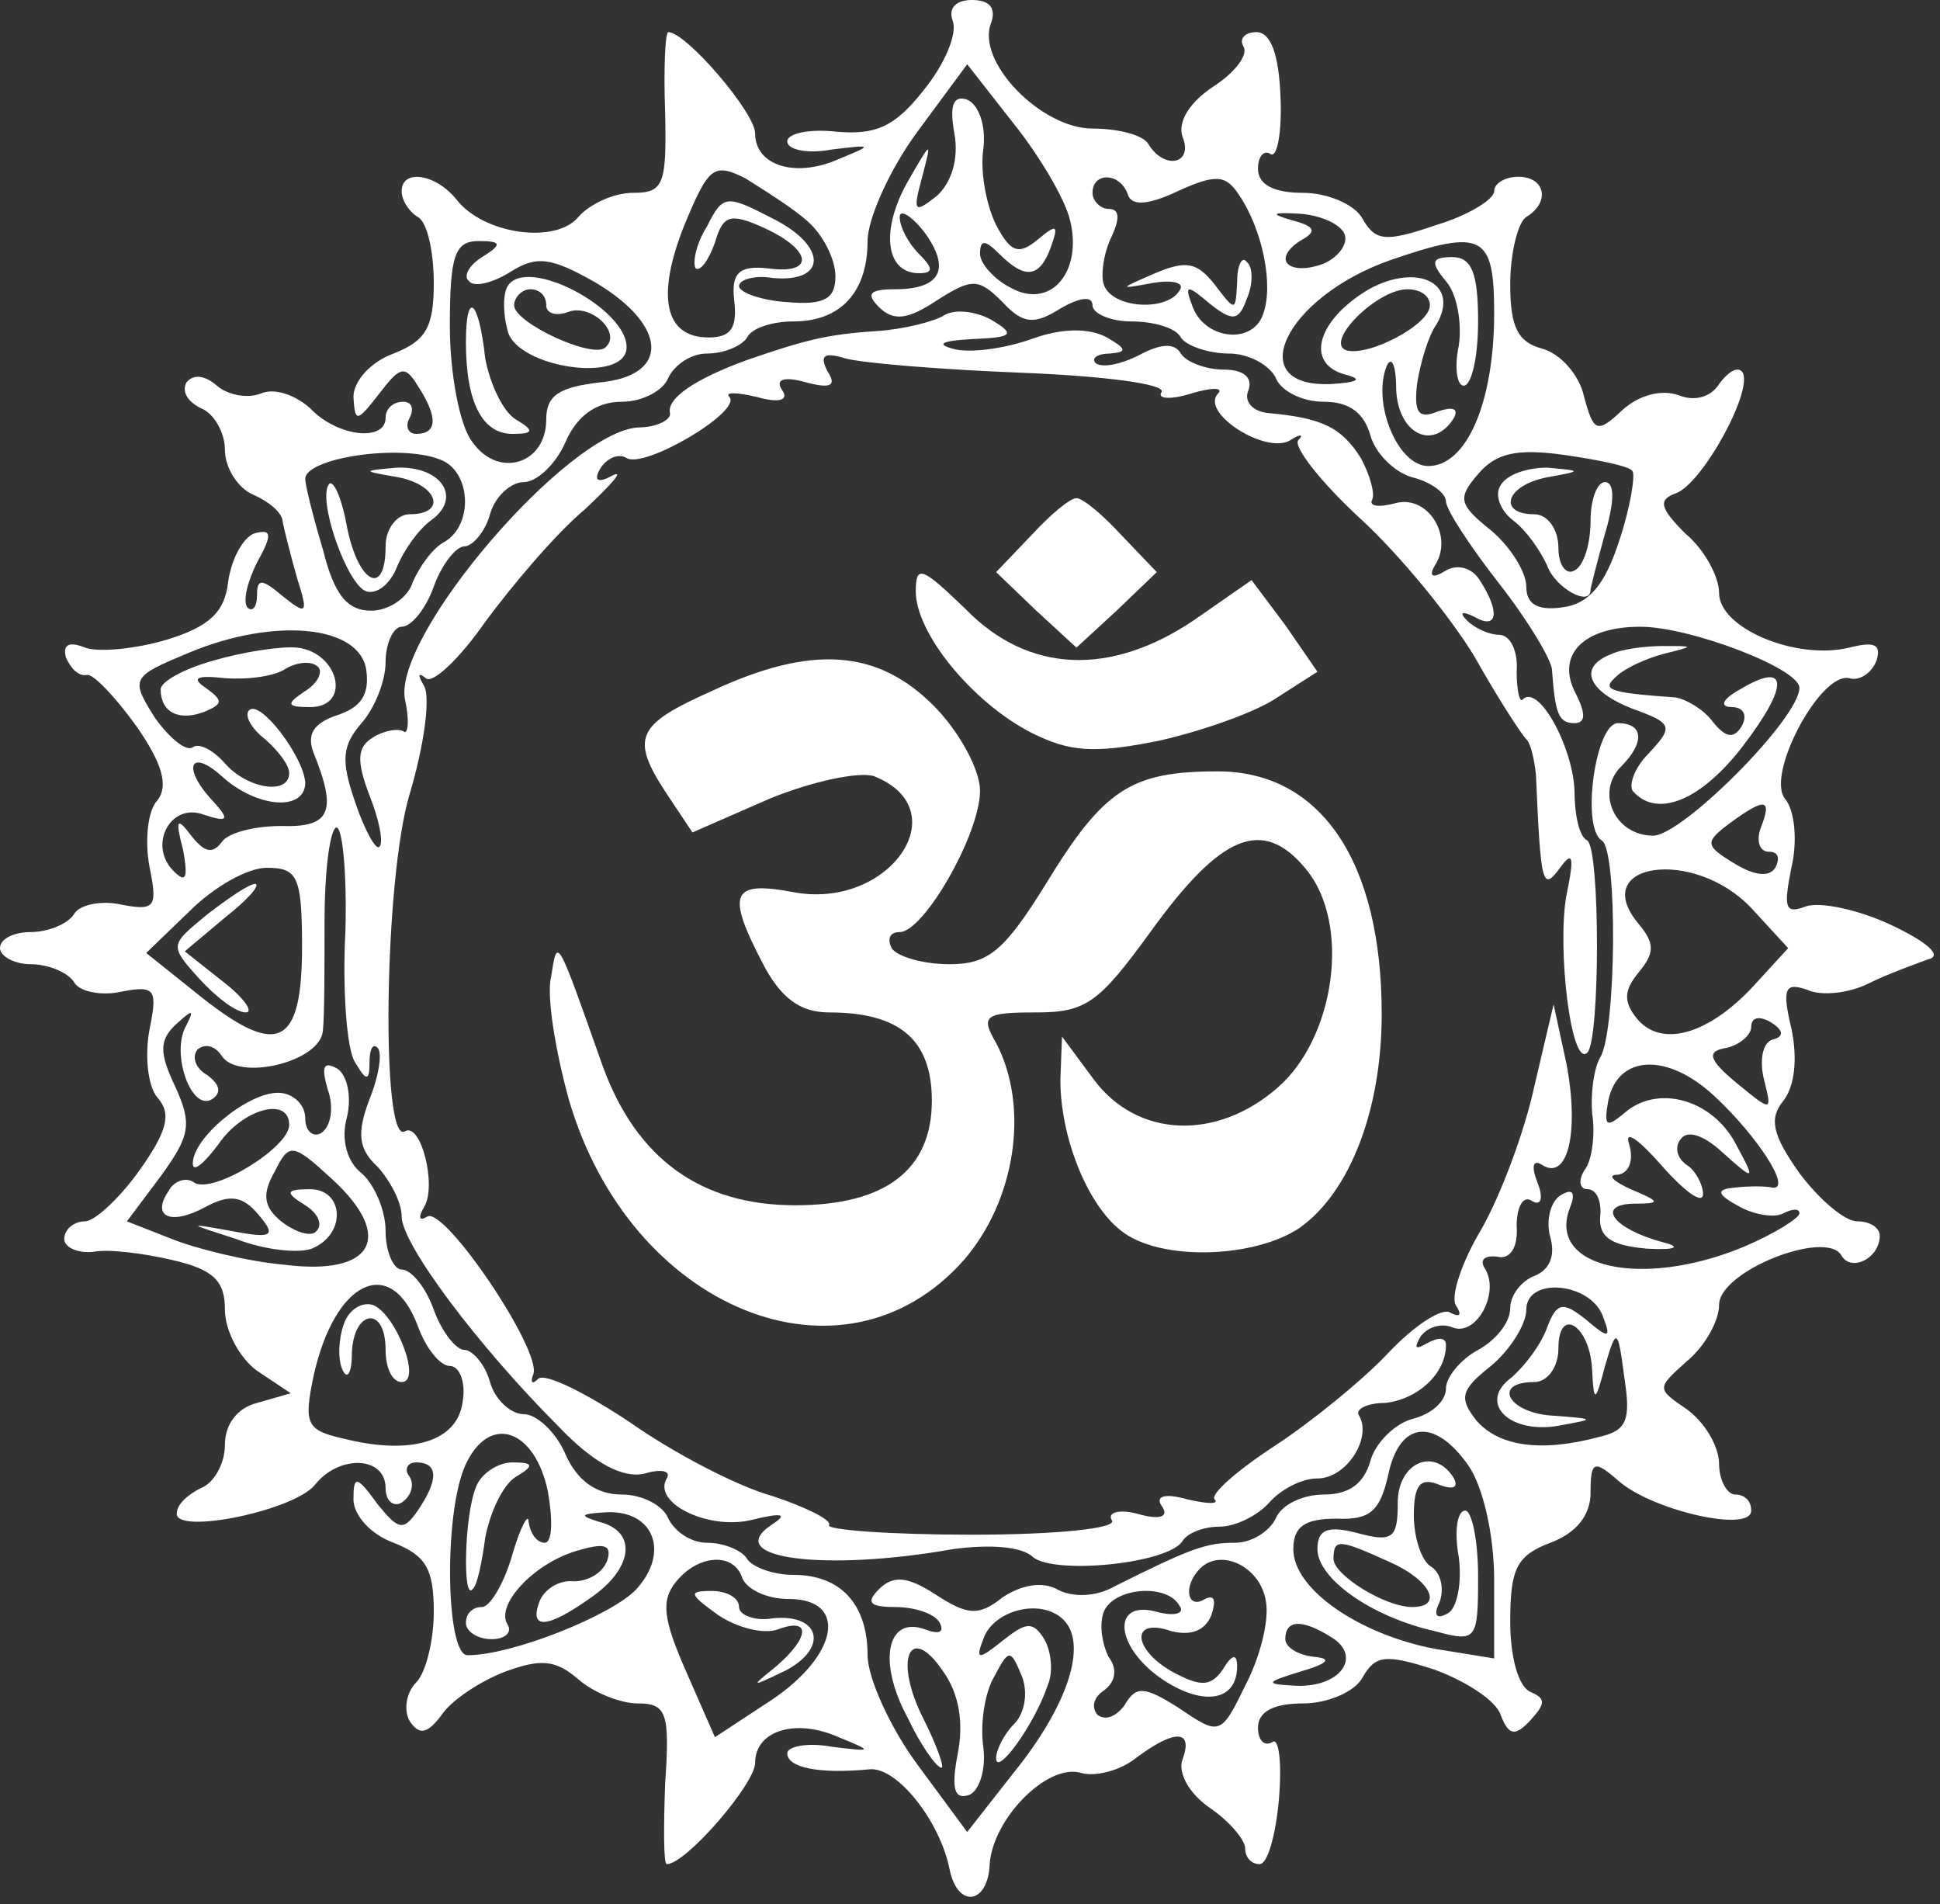 <svg xmlns="http://www.w3.org/2000/svg" fill="none" viewBox="0 0 161 158" height="158" width="161">
<rect x="0" y="0" width="161" height="158" fill="#333333" stroke="none"/>
<path fill="white" d="M79.067 1.733C79.467 2.8 78.4 5.333 76.667 7.467C74.267 10.533 72.667 11.2 69.467 10.933C67.2 10.667 65.333 11.067 65.333 11.733C65.333 12.4 66.933 12.8 69.067 12.4C72.4 12 72.533 12 69.6 13.2C66 14.8 62.667 13.733 62.667 11.067C62.667 9.333 56.933 2.667 55.467 2.667C55.2 2.667 55.067 5.733 55.2 9.333C55.333 15.333 55.067 16 52.533 16C50.933 16 48.933 16.933 48 18C46.133 20.267 40.133 19.467 37.867 16.533C36.133 14.4 33.333 14 33.333 15.867C33.333 16.667 34 17.6 34.667 18C35.467 18.4 36 20.933 36 23.467C36 27.2 35.333 28.267 32.667 29.333C30.8 30 29.333 31.6 29.333 32.933C29.467 35.067 29.6 35.067 31.467 32.667C33.2 30.4 33.6 30.267 34.667 32C36.4 34.667 36.267 36 34.533 36C33.867 36 33.6 35.333 34 34.667C34.4 33.867 34.133 33.333 33.467 33.333C32.667 33.333 32 33.867 32 34.667C32 36.667 28 36.267 25.733 33.867C24.533 32.8 22.8 32.133 21.6 32.667C20.533 33.067 18.933 32.8 18 32C16.933 31.067 16 31.067 15.467 31.733C15.067 32.533 15.6 33.333 16.667 33.867C17.733 34.267 18.667 35.867 18.667 37.333C18.667 38.8 19.733 40.533 21.067 41.067C22.267 41.6 23.467 42.533 23.467 43.333C23.6 44 24.133 46.133 24.667 48C25.6 50.933 25.467 51.067 23.467 49.467C21.733 48 21.333 48 21.333 49.333C21.333 50.4 20.933 50.8 20.533 50.4C20.133 49.867 20.533 48.267 21.333 46.667C22.667 44.267 22.533 43.867 21.067 44.267C20.133 44.667 19.2 46.4 18.933 48.267C18.667 50.8 17.333 52 13.867 53.067C11.2 53.867 8.133 54.133 7.067 53.733C5.733 53.2 5.2 53.467 5.467 54.533C5.867 55.467 6.533 56.133 7.2 56C7.733 55.867 9.6 57.867 11.333 60.267C13.467 63.333 14 65.2 13.067 66.4C12.267 67.2 12 69.733 12.4 71.867C13.067 75.2 12.933 75.6 10.133 75.067C8.4 74.667 6.533 75.067 6.133 75.867C5.6 76.667 4 77.333 2.533 77.333C1.2 77.333 0 77.867 0 78.667C0 79.333 1.2 80 2.533 80C4 80 5.6 80.667 6.133 81.467C6.533 82.267 8.4 82.667 10.133 82.267C12.933 81.733 13.067 82.133 12.4 85.467C12 87.6 12.267 90.133 13.067 91.067C14.267 92.4 13.867 93.867 11.6 97.067C10 99.333 7.867 101.333 7.067 101.333C6.133 101.333 5.333 102 5.333 102.8C5.333 103.467 6.4 104 7.733 103.867C8.933 103.6 12 104 14.267 104.533C17.733 105.333 18.667 106.267 18.667 108.667C18.667 110.4 19.867 112.667 21.333 113.733L24.133 115.6L21.333 116.4C19.733 116.8 18.667 118.133 18.667 119.867C18.667 121.467 17.733 123.067 16.667 123.467C15.6 124 14.667 124.8 14.667 125.6C14.667 127.333 24.4 125.333 26.133 123.2C28.133 120.667 32 120.8 32 123.467C32 124.533 32.667 125.067 33.333 124.667C34.133 124.133 34.4 123.2 34 122.533C33.467 121.867 33.867 121.333 34.533 121.333C36.4 121.333 36.4 122.8 34.667 125.333C33.467 127.067 33.067 126.933 31.333 124.8C29.6 122.4 29.333 122.4 29.333 124.4C29.333 125.733 30.8 127.333 32.667 128C35.333 129.067 36 130.133 36 133.733C36 136.133 35.333 138.8 34.533 139.6C33.733 140.4 33.467 141.867 34 142.8C34.8 144 35.467 143.867 36.667 142.267C37.467 141.067 39.867 139.467 42 138.667C44.933 137.6 46.133 137.733 48 139.333C49.2 140.4 51.467 141.333 52.933 141.333C55.333 141.333 55.6 142.133 55.2 148C55.067 151.6 55.067 154.667 55.333 154.667C56.933 154.667 62.667 148 62.667 146.267C62.667 143.6 66 142.533 69.6 144.133C72.533 145.333 72.4 145.333 69.067 144.933C66.933 144.533 65.333 144.933 65.333 145.467C65.333 146.667 68 147.2 72.133 146.8C74.4 146.533 78 151.067 78.8 155.067C79.467 158.4 82 158 82.133 154.667C82.4 150.933 86.8 146.4 89.6 147.067C90.8 147.467 92.933 146.933 94.267 145.867C97.467 143.467 99.067 143.467 98.133 146C97.733 147.067 98.667 148.8 100.4 150C102 151.067 103.333 152.667 103.333 153.333C103.333 154.133 103.867 154.667 104.533 154.667C105.2 154.667 105.867 152.267 106.133 149.333C106.4 146.267 106.133 144.133 105.6 144.533C104.933 144.933 104.4 144.4 104.4 143.333C104.4 142 105.733 141.333 108.133 141.333C110.133 141.333 112.4 140.4 113.067 139.2C114.133 137.333 114.933 137.2 119.067 138.533C121.6 139.467 124.133 141.067 124.533 142.267C125.2 144 125.733 144.133 127.067 142.667C128.267 141.333 128.267 140.933 127.067 140.4C126 140 125.333 137.467 125.333 134.533C125.333 130.133 125.867 129.067 128.667 128C130.8 127.2 132 125.733 132 123.867C132 121.2 132.267 121.067 134.4 122.933C137.2 125.333 145.333 127.2 145.333 125.333C145.333 124.533 144.8 124 144 124C143.333 124 142.667 122.8 142.667 121.467C142.667 120 141.467 118 140 116.933C137.467 115.2 137.467 115.2 140 112.933C141.467 111.733 142.667 109.6 142.667 108.267C142.667 105.467 151.467 102 152.8 104.133C153.6 105.6 156 104.4 156 102.533C156 101.867 155.2 101.333 154.133 101.333C153.067 101.333 150.933 99.467 149.333 97.333C147.067 94.133 146.8 92.8 148 91.333C148.933 90.133 149.2 87.867 148.667 85.333C147.867 82 148.133 81.467 150 82.133C151.2 82.667 153.467 82.4 155.067 81.6C156.667 80.8 158.933 80 160 79.6C161.2 79.333 160.133 78.267 157.067 76.8C154.267 75.467 151.067 74.8 149.867 75.2C148.133 75.867 148 75.333 148.667 72C149.2 69.733 148.933 67.2 148.133 66.267C146.533 64.267 151.067 55.733 153.467 56.267C154.267 56.533 155.333 55.867 155.733 54.8C156.133 53.467 155.6 53.2 153.467 53.733C149.067 54.8 142.667 52.133 142.667 49.2C142.667 47.867 141.467 45.6 139.867 44.267C137.733 42.133 137.6 41.467 139.067 40.933C141.333 40.133 145.733 32 144.533 30.8C144.133 30.4 143.333 30.933 142.667 31.867C142 32.933 140.667 33.333 139.333 32.8C137.867 32.267 136 32.8 134.667 34C132.533 36 132.267 35.867 131.467 32.933C131.067 31.067 129.467 29.333 128 28.933C126 28.4 125.333 27.2 125.333 23.6C125.333 20.933 126 18.4 126.667 18C128.667 16.8 128.267 14.667 126 14.667C124.933 14.667 124 15.2 124 15.867C124 16.533 121.867 17.867 119.2 18.667C114.933 20.133 114.133 20 113.067 18.133C112.4 16.933 110.133 16 108.133 16C105.733 16 104.4 15.333 104.4 14C104.4 12.933 104.933 12.4 105.467 12.8C106 13.067 106.4 10.933 106.267 8C106.133 4.533 105.467 2.667 104.267 2.667C103.333 2.667 102.8 3.2 103.2 3.867C103.6 4.533 102.533 6 100.667 7.2C98.667 8.533 97.733 10.133 98.133 11.333C99.067 13.6 96.667 14.133 95.333 12C94.933 11.2 92.8 10.667 90.667 10.667C86.4 10.667 80.933 5.067 82.267 1.867C82.667 0.667 82.133 1.52588e-05 80.667 1.52588e-05C79.333 1.52588e-05 78.667 0.667 79.067 1.733ZM88.8 18.267C89.867 22.533 87.2 25.733 83.867 23.867C82.533 23.2 81.333 21.867 81.333 21.067C81.333 19.867 81.733 19.867 82.933 21.067C85.067 23.2 86.267 23.067 87.2 20.533C87.867 18.667 87.733 18.533 86.133 19.867C84.533 21.2 83.867 20.933 82.667 18.667C81.867 17.067 81.333 14.267 81.6 12.4C81.867 10.4 81.2 8.667 80.267 8.267C79.067 7.867 78.8 8.8 79.2 11.067C79.6 13.2 78.933 15.2 77.733 16.267C75.867 17.733 75.733 17.6 76.533 14.667C77.333 11.6 77.333 11.6 75.333 15.067C73.067 19.067 73.467 22.667 76.267 22.667C77.467 22.667 77.467 22.267 76.267 21.067C75.333 20.133 74.667 18.8 74.667 18C74.667 17.333 75.6 17.867 76.667 19.2C78.933 22.267 78.133 24 74.267 24C72.133 24 71.867 24.4 72.933 25.467C74.133 26.667 75.333 26.533 77.733 24.933C80.667 23.067 81.2 23.067 83.2 25.067C84.933 26.933 85.867 26.933 88 25.6C89.6 24.667 90.667 24.533 90.667 25.333C90.667 26 92.133 26.667 93.867 26.667C95.733 26.667 97.6 27.2 98 28C98.4 28.667 100.267 29.333 102 29.333C103.6 29.333 105.333 30.267 105.867 31.333C106.267 32.4 108 33.333 109.867 33.333C112 33.333 113.2 34.267 113.733 36.133C114.133 37.6 115.733 39.2 117.2 39.6C118.8 40 120 40.933 120 41.6C120 42.267 122 45.333 124.4 48.4C126.8 51.467 128.8 54.8 128.8 55.6C129.067 59.2 129.333 60 130.667 60C131.6 60 131.6 59.2 130.8 57.6C129.067 54.4 131.333 52 136.133 52C140.267 52 149.333 55.467 149.333 57.067C149.333 59.6 139.6 69.333 137.2 69.333C134 69.333 132.4 65.733 134.533 63.6C136.533 61.6 136.4 60 134.267 60C132.4 60 131.2 68.667 132.933 69.733C134.267 70.533 134.133 85.6 132.8 87.733C132.267 88.667 132 90.667 132.133 92.4C132.4 94 132.133 96.133 131.6 96.933C130.933 97.867 131.067 98.667 131.733 98.667C132.533 98.667 132.933 99.733 132.8 100.933C132.667 102.667 133.733 103.333 136.667 103.6C139.067 103.733 139.6 103.467 138 103.067C134 102 132.4 100 135.467 99.867C137.867 99.867 137.867 99.733 135.333 98.667C133.867 98 133.333 97.467 134.267 97.467C135.2 97.333 135.6 96.267 135.2 94.933C134.8 93.733 135.867 94.4 137.867 96.667C139.733 98.8 141.333 100 141.333 99.067C141.333 98.267 140.667 97.067 140 96.667C139.2 96.133 138.933 95.2 139.467 94.533C140 93.733 141.333 94.133 142.933 95.6C145.6 98 145.733 98 144.133 95.067C142.267 91.333 137.867 90 135.067 92.133C133.333 93.6 133.067 93.6 133.467 91.333C134.267 87.467 138.4 87.333 142.267 90.933C145.867 94.267 148.8 98.8 147.067 98.533C146.533 98.4 145.067 98.4 144 98.533C142.4 98.667 142.4 99.067 144.4 100.133C145.6 100.8 147.333 101.067 148 100.667C148.8 100.267 149.333 100.267 149.333 100.667C149.333 101.067 147.2 102.4 144.667 103.467C136.267 106.933 128.4 105.2 130.267 100.267C130.8 98.933 130.533 98.533 129.467 99.2C128.667 99.733 128.267 101.333 128.667 102.667C129.067 104.133 128.667 105.333 127.333 105.867C126.267 106.267 125.333 107.467 125.333 108.533C125.333 109.733 124.133 111.2 122.667 112C121.2 112.8 120 114.267 120 115.2C120 116.267 118.8 117.333 117.2 117.733C115.733 118.133 114.133 119.733 113.733 121.2C113.2 123.067 112 124 109.867 124C108 124 106.267 124.933 105.867 126C105.333 127.067 103.867 128 102.533 128C100.133 128 98.933 128.4 92.533 131.6C90.933 132.533 88.933 132.533 87.733 131.867C86.533 131.2 84.8 131.467 83.2 132.533C81.2 134.133 80.267 134 77.6 132.267C75.333 130.8 74.133 130.667 72.933 131.867C71.867 132.933 72.133 133.333 74.267 133.333C75.867 133.333 77.6 133.867 78 134.667C78.4 135.467 77.867 135.6 76.8 135.2C73.6 134 72.8 137.867 75.333 142.533C76.4 144.8 77.733 146.667 78.133 146.667C78.4 146.667 77.733 144.8 76.667 142.667C74.133 137.733 75.467 134.533 78.267 138.667C79.6 140.533 80 142.933 79.467 145.6C78.933 148.4 79.2 149.333 80.4 148.933C81.2 148.667 81.867 146.933 81.6 144.933C81.333 142.933 81.733 140.4 82.533 139.067C83.733 136.8 83.867 136.8 84.8 139.067C85.333 140.4 85.067 142.133 84.133 143.067C83.333 143.867 82.667 145.2 82.667 145.867C82.667 147.467 85.867 143.067 86.933 139.867C87.467 138.667 87.2 136.933 86.667 136C85.733 134.533 85.2 134.533 83.2 136.133C81.2 137.733 80.933 137.733 81.6 136C82.4 133.6 86.4 132.533 88.267 134.4C90.267 136.4 88.667 141.467 84.133 147.067L80.267 152L76.133 146.4C73.867 143.333 72 139.2 72 137.333C72 133.067 69.733 130.667 65.867 130.667C64.133 130.667 62.4 130 62 129.333C61.6 128.667 60.133 128 58.667 128C57.333 128 56 127.067 55.467 126C55.067 124.933 53.333 124 51.6 124C49.467 124 47.867 122.8 46.933 120.667C46.133 118.8 44.533 117.333 43.467 117.333C42.4 117.333 41.067 116.133 40.667 114.667C40.267 113.2 39.2 112 38.533 112C37.867 112 36.667 110.533 36 108.667C35.333 106.8 34.133 105.333 33.333 105.333C32.667 105.333 32 103.867 32 102.133C32 100.4 31.067 98.267 30 97.333C28.8 96.4 28.267 94.533 28.8 92.667C29.2 90.933 28.8 89.2 28 88.667C26.8 88 26.667 88.533 27.2 90.4C27.733 91.867 27.467 93.467 26.667 94C26 94.4 25.333 93.867 25.333 92.8C25.333 91.6 24.267 90.667 23.067 90.667C20.533 90.667 16 94.4 16 96.533C16 97.333 16.933 96.533 18.133 94.933C20.133 92 24 90.933 24 93.333C24 95.2 17.733 99.067 16.133 98.133C15.467 97.6 14.4 98 14 98.8C12.533 100.933 14.133 101.733 17.067 100.133C19.067 99.067 20.133 99.2 21.467 100.8C22.933 102.533 22.667 102.8 19.2 102.133C15.467 101.467 15.467 101.467 19.6 102.8C22 103.733 24.8 104 25.867 103.6C28.8 102.4 28.533 98.667 25.733 98.667C23.733 98.667 23.6 98.933 25.333 100C26.4 100.667 26.8 101.6 26.267 102.133C25.867 102.667 24.533 102.267 23.333 101.333C21.867 100.133 21.733 99.067 22.8 97.2C24 94.8 24.267 94.8 27.6 97.867C32.8 102.667 30.933 105.867 23.6 104.933C20.533 104.667 16.267 103.6 14.267 102.8L10.533 101.333L13.333 97.6C15.733 94.267 16 93.333 14.533 90.133C13.2 87.333 13.2 86.267 14.667 84.933C16 83.733 16.133 83.733 15.467 85.067C14.133 87.333 15.867 92.267 17.6 91.2C18.4 90.667 18.267 90 17.2 89.2C16.267 88.667 15.867 87.733 16.4 87.067C17.067 86.533 17.867 86.8 18.4 87.6C19.733 89.733 26.667 88.133 26.8 85.467C26.933 84.267 26.933 80.133 26.933 76.4C26.933 72.533 27.333 69.067 27.867 68.667C28.4 68.4 28.8 72.267 28.667 77.2C28.4 82.267 28.8 87.2 29.467 88.133C30.4 89.733 30.667 89.733 30.667 88.133C30.667 87.067 30.933 86.533 31.333 86.933C31.733 87.333 31.467 89.2 30.667 91.2C29.6 94 29.733 95.333 31.333 96.8C32.4 98 33.333 99.733 33.333 100.933C33.333 103.2 39.6 111.6 46.4 118.4C49.333 121.467 51.733 122.667 53.467 122.267C54.8 121.867 55.733 122 55.333 122.667C54.133 124.667 58.667 126.933 62.267 126.133C64.933 125.467 65.467 125.6 64 126.533C59.867 129.333 68.533 130.4 79.067 128.533C82 128.133 84.8 128.267 85.733 129.2C87.6 130.667 96.933 129.733 98.133 127.867C98.533 127.2 99.867 126.667 101.2 126.667C102.533 126.667 104.4 125.733 105.333 124.667C106.267 123.6 108 122.667 109.333 122.667C111.733 122.667 113.867 119.333 112.8 117.467C112.4 116.933 113.467 116.4 114.933 116.4C117.6 116.133 120 114 120 111.6C120 110.933 119.333 110.933 118.4 111.467C117.467 112 117.333 111.867 117.867 110.933C118.4 110.133 119.6 109.733 120.533 110.133C122.533 110.933 124.533 107.2 123.2 105.2C122.8 104.533 123.2 104.133 124.267 104.267C125.333 104.533 126 103.467 125.867 101.733C125.867 100.133 126.4 99.2 127.067 99.6C127.867 100.133 128.133 99.467 127.6 98.133C127.067 96.8 127.2 96.133 128 96.667C130.133 98 131.067 93.867 130 88.267L128.933 83.333L127.333 90.133C126.533 93.867 124.533 99.2 122.933 102C121.333 104.667 120.4 107.467 120.8 108.267C121.333 109.067 121.2 109.333 120.4 108.933C119.733 108.4 117.333 110 115.2 112.267C113.067 114.533 108.8 118 105.733 120C102.667 122 100.4 124 100.8 124.4C101.2 124.8 100.267 124.8 98.533 124.4C96.667 123.867 95.867 124.133 96.4 124.933C97.067 125.867 96.267 126.133 94.4 125.6C92.933 125.2 91.867 125.467 92.267 126.133C92.8 126.8 87.733 127.333 80.667 127.333C73.867 127.333 68.533 126.933 68.8 126.533C69.067 126.133 66.933 125.067 64.133 124.133C61.2 123.333 55.867 120.533 52.267 118C48.667 115.6 45.2 113.867 44.667 114.4C44.133 114.933 44 114.667 44.267 114C44.933 112 36.933 100.133 35.467 100.933C34.8 101.333 34.667 101.067 35.2 100.133C36.267 98.4 34.933 93.067 33.6 93.867C31.6 95.067 31.867 72.933 34 65.867C35.2 61.867 35.733 57.867 35.2 56.933C34.667 56 34.667 55.733 35.333 56.267C35.867 56.8 38.133 54.667 40.267 51.6C42.533 48.533 46.133 44.267 48.533 42.267C50.8 40.133 51.867 38.933 50.8 39.467C49.6 40.133 49.2 39.867 49.867 38.8C50.4 38 51.333 37.6 52 38C53.467 38.933 61.6 34.133 60.533 32.933C60.133 32.533 61.067 32.533 62.8 32.933C64.667 33.467 65.467 33.2 64.933 32.4C64.267 31.467 65.067 31.2 66.933 31.733C68.933 32.267 69.467 32 68.667 30.8C68 29.467 68.4 29.2 70.133 29.733C71.6 30.133 78.133 30.667 84.933 30.933C91.6 31.2 96.8 31.867 96.4 32.533C96 33.067 97.067 33.2 98.8 32.667C100.533 32.133 101.6 32.133 101.067 32.667C99.6 34.267 105.067 37.733 107.067 36.533C107.867 36 108.267 36 107.733 36.533C107.333 37.067 109.6 40 112.933 43.067C116.133 46 120.4 51.2 122.4 54.533C124.267 57.867 126.267 60.933 126.667 61.333C127.067 61.733 127.333 63.067 127.467 64.267C127.867 73.467 128 74 129.467 72C130.533 70.533 130.667 71.067 130 74.267C129.2 78.667 130.4 88.667 131.733 87.333C132.8 86.267 132.8 70.533 131.733 69.733C131.067 69.467 130.667 67.6 130.667 65.6C130.533 62 127.733 56.8 126.4 58C126.133 58.4 125.867 57.333 125.867 55.733C126 54 125.333 52.667 124.4 52.667C123.6 52.667 122.4 52.133 121.733 51.467C121.067 50.8 121.333 50.667 122.4 51.2C124.267 52.267 124.533 50.8 122.8 48.133C122.133 47.067 120.933 46.8 120 47.333C118.933 48 118.533 47.867 119.067 46.933C120.667 44.533 118.533 41.067 115.867 41.733C114.4 42.133 113.6 42 113.867 41.467C114.133 41.067 113.733 39.467 112.933 38C111.333 35.467 109.733 34.667 105.2 34.267C104 34.133 103.2 33.333 103.6 32.4C104 31.333 103.2 30.667 101.6 30.667C100 30.667 98.4 30 98 29.333C97.467 28.4 96.267 28.533 94.533 29.467C92.933 30.267 91.467 30.533 90.933 30.133C90.533 29.733 91.067 29.333 92.133 29.333C93.6 29.2 93.467 28.933 91.867 28C90.4 27.2 88.133 27.2 85.6 28.133C83.333 28.933 80.4 29.333 79.067 28.933C77.6 28.533 78.267 28.267 80.667 28.133C84.133 28 84.267 27.733 82.267 26.533C81.067 25.867 79.333 25.6 78.4 26.133C77.6 26.667 74.933 27.333 72.8 27.467C68.533 27.733 66.667 28.267 62 29.867C57.6 31.467 55.333 33.067 55.6 34.267C55.733 34.8 54.533 35.467 52.933 35.467C47.067 35.867 32.667 52.667 33.6 58C34 59.733 33.867 61.067 33.467 60.667C32.933 60.4 31.733 60.667 30.933 61.2C29.6 62 29.6 63.2 30.667 66C31.467 68 31.867 70 31.467 70.267C31.2 70.533 30.267 68.933 29.467 66.533C28.267 63.067 28.4 61.867 30 60C31.067 58.8 32 56.533 32 54.933C32 53.333 32.667 52 33.333 52C34.133 52 35.333 50.533 36 48.667C36.667 46.8 37.867 45.333 38.533 45.333C39.2 45.333 40.267 44.133 40.667 42.667C41.067 41.2 42.4 40 43.467 40C44.533 40 46.133 38.533 46.933 36.667C47.867 34.533 49.467 33.333 51.6 33.333C53.333 33.333 55.067 32.4 55.467 31.333C56 30.267 57.333 29.333 58.667 29.333C60.133 29.333 61.6 28.667 62 28C62.4 27.2 64.133 26.667 65.867 26.667C69.733 26.667 72 24.267 72 20C72 18.133 73.867 14 76.133 10.933L80.267 5.333L84.133 10.267C86.267 12.933 88.4 16.533 88.8 18.267ZM67.067 18.4C68.267 19.467 69.333 21.467 69.333 22.933C69.333 24.8 68.4 25.333 65.333 25.067C63.2 24.933 61.333 24.267 61.333 23.733C61.333 23.2 62.667 22.8 64.133 23.067C68.667 23.467 68.667 20.4 64.133 18.133C60.267 16.133 60 16.133 58.667 18.8C57.733 20.267 57.467 21.867 57.733 22.267C58.133 22.533 58.8 21.6 59.333 20.133C60 17.867 60.533 17.6 63.467 18.933C67.467 20.8 67.6 22.8 63.733 22.267C61.333 22 60.667 22.667 60.933 24.933C61.2 27.2 60.667 28 58.8 28C55.2 28 54.4 24.667 56.8 18.667C58.8 13.867 59.2 13.467 61.867 14.8C63.333 15.733 65.733 17.2 67.067 18.4ZM93.6 16.133C93.867 17.067 95.2 17.067 97.733 15.867C100.933 14.4 101.733 14.533 102.8 16.133C104.8 19.067 105.733 23.733 104.8 26.133C103.867 28.667 99.867 28.133 98.933 25.333C98.267 23.6 98.533 23.6 100.4 25.2C102.267 26.667 102.8 26.667 103.467 24.8C104 23.6 104 22.133 103.467 21.733C103.067 21.2 102.667 22 102.667 23.467C102.533 25.867 102.533 25.867 100.8 23.6C99.333 21.733 98.4 21.6 95.867 22.667C92.8 24 92.8 24 95.733 23.467C97.333 23.2 98.4 23.467 97.867 24.133C96.8 25.867 92.267 25.6 91.6 23.6C91.333 22.8 91.6 20.933 92.267 19.6C92.933 18.133 92.933 17.333 92 17.333C91.333 17.333 90.667 16.667 90.667 16C90.667 14.267 92.933 14.267 93.6 16.133ZM111.6 19.467C111.867 20.267 111.067 21.333 109.867 21.867C107.067 22.933 105.467 21.6 107.867 20C109.333 19.2 109.2 18.8 107.2 18.267C105.333 17.733 105.6 17.6 107.867 17.733C109.733 17.867 111.333 18.667 111.6 19.467ZM40 21.333C38.933 22 38.4 22.933 38.933 23.333C39.333 23.867 40.933 23.467 42.4 22.533C44.533 21.2 45.733 21.333 49.467 23.467C55.467 27.067 55.6 31.2 49.733 31.733C46.4 32.133 45.333 32.8 45.333 34.8C45.333 38.533 41.333 39.733 39.2 36.667C38.133 35.333 37.333 30.933 37.333 27.067C37.333 21.2 37.733 20 39.733 20C41.6 20 41.733 20.267 40 21.333ZM124 26C124 33.333 121.733 38.667 118.533 38.667C116 38.667 113.867 33.467 115.067 30.4C115.467 29.467 115.867 30.267 115.867 32.267C116 36 118.933 37.467 120.667 34.667C121.067 33.867 120.533 33.733 119.333 34.133C117.733 34.8 117.333 34.267 117.6 31.867C117.867 30.133 118.533 27.867 119.2 26.933C121.2 23.6 117.733 21.733 113.6 24C109.333 26.533 108.267 30.133 111.6 31.067C113.2 31.467 112.667 31.733 110.4 31.867C103.067 32.133 106.667 24.667 115.333 21.6C123.067 18.933 124 19.467 124 26ZM118.667 25.333C118.667 26.933 113.6 29.6 111.733 29.067C109.867 28.4 114.267 24 116.8 24C117.867 24 118.667 24.533 118.667 25.333ZM36.533 38.133C39.067 39.067 39.333 43.467 36.933 44.933C35.867 45.467 34.8 47.067 34.267 48.267C33.867 49.6 32.267 50.667 30.8 50.667C28.8 50.667 27.733 49.333 26.8 45.6C26 42.933 25.333 40.267 25.333 39.733C25.333 38 33.2 36.8 36.533 38.133ZM135.467 39.067C135.733 39.333 135.333 42 134.4 44.8C133.2 48.533 131.867 50.133 129.6 50.4C127.6 50.667 126.667 50.133 126.667 48.667C126.667 47.467 125.333 45.333 123.733 44C121.067 41.867 120.933 41.333 122.667 39.333C124.133 37.6 125.867 37.2 129.733 37.733C132.533 38.133 135.2 38.667 135.467 39.067ZM30.4 55.6C30.667 57.6 30 58.667 28 59.333C26 60 25.467 60.933 26 62.4C28 67.333 27.467 68.667 23.333 68.533C21.2 68.533 18.933 69.067 18.4 69.867C17.6 70.933 16.933 70.667 15.867 69.333C14.667 67.733 14.533 68 15.2 70.533C15.6 72.8 15.467 73.333 14.4 72.267C12.267 70.133 14.133 66.533 16.933 67.6C18.933 68.267 19.067 68 17.733 66.533C15.067 63.733 15.733 62 18.4 64.4C21.333 67.067 25.333 67.333 25.333 64.933C25.2 62.8 21.6 58 20.667 58.933C20.267 59.333 20.8 60.4 22 61.333C23.067 62.267 24 63.467 24 64.133C24 66 20.533 65.467 18.667 63.333C17.733 62.267 16.533 61.6 16 62C15.467 62.4 14 61.2 12.8 59.467C10.8 56.267 10.933 56.133 15.733 54.133C22.8 51.2 29.867 51.867 30.4 55.6ZM146.133 68.667C145.733 69.733 146 70.667 146.8 70.667C147.6 70.667 147.733 71.2 147.333 72C146.8 72.8 145.6 72.667 143.867 71.6C141.467 70.133 141.467 69.867 143.6 68.267C146.533 66.133 147.067 66.267 146.133 68.667ZM25.067 78.533C25.067 86.8 23.067 87.733 16.8 82.8L12.133 79.067L15.733 75.6C17.733 73.6 20.533 72 22.133 72C24.667 72 25.067 72.667 25.067 78.533ZM145.333 75.333L148.4 78.667L145.467 81.867C141.733 85.867 137.867 86.933 135.867 84.533C134.667 83.067 134.8 82.133 136 80.667C137.333 79.067 137.333 78.267 136 76.667C131.733 71.6 140.533 70.267 145.333 75.333ZM147.067 86.267C146.267 86.533 146 88 146.4 89.6C147.067 92.267 147.067 92.267 144.133 89.867C141.733 87.867 141.6 87.2 143.333 86.933C144.4 86.667 145.333 85.867 145.333 85.2C145.333 84.4 146 84.267 146.933 84.8C148 85.467 148.133 86 147.067 86.267ZM34.667 110C35.333 111.867 36.533 113.333 37.333 113.333C38.133 113.333 38.667 114.667 38.4 116.267C38 119.6 34.133 120.8 28.4 119.333C25.467 118.667 25.2 118.133 26 114.267C27.733 106.267 32.4 104 34.667 110ZM133.067 109.333C133.733 111.067 133.467 111.067 131.6 109.467C129.733 108 129.2 108 128.4 110.133C127.867 111.6 126.533 113.333 125.467 114.267C122.533 116.4 125.333 119.067 129.467 118.267C132.4 117.733 132.4 117.733 129.067 117.467C125.2 117.333 123.733 114.667 127.333 114.667C128.4 114.667 129.333 113.467 129.333 111.867C129.333 108.267 132 110 132.133 113.733C132.267 116.4 132.4 116.4 133.2 113.333C134.133 110.133 134.267 110.133 134.8 114.267C135.333 117.733 135.067 118.667 132.8 119.2C127.867 120.533 124.4 120 122.533 117.867C121.067 116 121.2 115.333 123.733 113.333C125.333 112 126.667 109.867 126.667 108.667C126.667 105.867 132.133 106.4 133.067 109.333ZM45.467 123.733C45.867 126 45.867 128 45.2 128C44.533 128 44 127.2 43.867 126.267C43.867 125.467 43.2 126.667 42.533 128.933C41.867 131.333 40.667 133.333 40 133.333C39.2 133.333 38.667 133.867 38.667 134.667C38.667 135.333 39.6 136 40.8 136C41.867 136 42.533 135.467 42.133 134.8C41.067 133.2 44.267 129.733 47.867 128.667C50.133 128 50.8 128.133 50.4 129.467C50 130.533 48.8 131.2 47.6 131.2C46.4 131.067 45.2 131.867 44.8 132.8C43.867 135.2 45.333 135.2 49.067 132.533C52.533 130.133 52.933 127.067 49.733 126.267C48 125.733 48.133 125.6 50.4 125.467C54.267 125.333 55.6 128.8 52.8 131.867C50.8 134 42.533 137.333 38.8 137.333C36.933 137.333 36.8 124.8 38.8 121.2C40.8 117.333 44.4 118.667 45.467 123.733ZM121.867 121.6C123.067 123.333 124 127.333 124 131.067V137.6L119.067 136.8C112.8 135.6 107.333 131.867 107.333 128.533C107.333 126.667 108.267 126 110.933 126C113.733 126.133 114.533 125.333 115.2 122.4C116.133 117.867 119.067 117.6 121.867 121.6ZM61.6 130.933C62 131.867 63.6 132.667 65.467 132.667C70.4 132.667 69.6 137.333 64 141.067L59.333 144.133L56.933 138.667C55.067 134.4 54.8 132.8 56.133 131.2C58 128.933 60.933 128.8 61.6 130.933ZM105.067 132.933C105.333 134.533 104.533 137.6 103.333 139.867C101.333 144 101.2 144 97.867 141.733C94.933 139.867 94.267 139.867 93.333 141.467C92.667 142.4 91.733 142.8 91.067 142.267C90.533 141.6 90.8 140.8 91.6 140.267C92.533 139.6 92.8 138.533 92 137.467C91.467 136.4 91.2 134.8 91.6 133.733C92.4 131.733 96.8 131.333 97.867 133.2C98.4 133.867 97.467 134.133 96 133.733C92.133 132.667 92.533 136.8 96.667 139.467C100 141.6 102.667 141.067 102.667 138.267C102.667 137.2 102.267 137.2 101.467 138.533C100.533 139.867 99.733 140 97.467 138.8C94 136.933 93.733 134.133 97.2 135.333C98.8 135.733 100 135.333 100.533 134C100.933 132.8 100.8 132.267 100 132.667C98.533 133.6 98.133 131.6 99.6 130.133C101.333 128.4 104.667 130 105.067 132.933ZM110.533 135.867C113.067 137.467 111.2 140 107.6 139.867C104.933 139.733 104.933 139.6 108 138.667C110.267 138 110.533 137.6 109.067 137.467C107.733 137.333 106.667 136.667 106.667 136C106.667 134.4 108 134.267 110.533 135.867Z"></path>
<path fill="white" d="M133.733 54.267C130.933 55.333 131.733 57.333 135.467 58.8C138.8 60 138.933 60.267 136.8 62.533C135.6 63.733 135.067 65.333 135.6 65.733C137.6 67.867 141.2 66.4 144.667 61.867C148.533 56.8 148.4 54.8 144.4 57.2C142.933 58 142.667 58.667 143.733 58.667C144.667 58.667 145.067 59.333 144.533 60.267C143.867 61.333 143.2 61.2 142.133 59.867C141.333 58.8 139.867 58 139.067 57.867C133.333 57.467 132.933 57.2 134.133 56.133C134.8 55.467 136.533 54.667 138 54.267C140.667 53.6 140.667 53.6 138 53.6C136.533 53.6 134.533 53.867 133.733 54.267Z"></path>
<path fill="white" d="M85.6 44.4L82.667 47.467L86 50.667L89.333 53.733L92.667 50.667L96 47.467L93.067 44.4C91.467 42.667 89.867 41.333 89.333 41.333C88.8 41.333 87.2 42.667 85.6 44.4Z"></path>
<path fill="white" d="M76 49.067C76 52.533 80.667 58.267 85.6 60.8C88.8 62.4 90.8 62.533 96.133 61.467C99.733 60.667 104.267 59.067 106 57.867L109.333 55.733L106.667 51.867L103.867 48.133L99.067 51.467C92.133 56.133 85.333 55.867 80.133 50.533C76.533 47.067 76 46.8 76 49.067Z"></path>
<path fill="white" d="M59.067 57.333C52.8 60.133 52.267 61.2 55.333 65.867L57.467 69.067L63.867 66.267C67.467 64.8 71.333 64 72.533 64.4C79.6 67.2 73.733 75.6 65.733 74C60.667 73.067 60.267 74.133 63.333 80C64.8 82.8 66.4 84 68.8 84C74.667 84 77.333 86.267 77.333 91.333C77.333 97.067 73.467 100 66 100C58.133 100 52.8 96.133 50 88.4C46.133 77.467 46.267 77.733 45.733 81.067C45.333 82.667 46.133 87.333 47.2 91.2C52.267 108.667 70 115.867 80 104.533C84.267 99.6 85.467 91.867 82.667 86.533C81.333 84.267 81.733 84 86 84C90.133 84 91.2 83.2 95.467 77.333C101.333 69.2 104.8 67.733 108.4 72.133C112.133 76.667 110.8 86.133 106 90.267C100.933 94.667 94.4 94.4 90.8 89.6L88.133 86L88 89.6C88 94.4 90.267 100 93.067 102.133C96.267 104.667 104.133 104.4 107.867 101.867C112 98.933 114.667 92.133 114.667 84.133C114.667 71.467 109.6 64 101.067 64C93.867 64 91.6 65.467 86.8 73.333C83.333 78.933 82 80 78.8 80C76.533 80 74.4 79.333 74 78.667C73.6 77.867 73.867 77.333 74.667 77.333C76.667 77.333 81.333 69.2 81.333 65.6C81.333 63.867 79.6 60.667 77.467 58.533C72.8 53.867 67.333 53.467 59.067 57.333Z"></path>
<path fill="white" d="M42.133 23.733C41.733 24.4 41.733 26 42.133 27.467C42.933 30.533 52 31.867 52 28.8C52 25.6 43.733 21.2 42.133 23.733ZM45.333 25.333C45.333 26 46.133 26.267 47.2 25.867C49.067 25.2 51.6 27.6 50.267 28.8C49.333 29.867 42.667 26.8 42.667 25.333C42.667 24.667 43.333 24 44 24C44.8 24 45.333 24.533 45.333 25.333Z"></path>
<path fill="white" d="M38.667 28.4C38.667 33.333 40 36 42.533 36C44.267 36 44.4 35.733 42.8 34.8C41.733 34.133 40.667 31.867 40.267 29.733C39.733 24.8 38.667 24 38.667 28.4Z"></path>
<path fill="white" d="M120 23.333C120.933 24.4 121.333 26.8 121.067 28.667C120.667 30.533 120.933 32 121.467 32C122.133 32 122.667 29.6 122.667 26.667C122.667 22.667 122.133 21.333 120.533 21.333C118.8 21.333 118.667 21.733 120 23.333Z"></path>
<path fill="white" d="M33.067 39.6C36.4 40.267 37.067 42.667 34 42.667C32.933 42.667 32 43.867 32 45.333C32 49.6 29.733 48.4 28.8 43.733C28.4 41.467 27.733 39.867 27.333 40.133C26.267 41.333 28.8 48.533 30.4 49.067C31.333 49.333 32.4 48.4 32.933 47.067C33.467 45.733 34.667 44 35.733 43.2C38.4 41.333 36.667 38.667 32.933 38.8C30 39.067 30 39.067 33.067 39.6Z"></path>
<path fill="white" d="M124.533 40.267C124 41.067 124.533 42.4 125.6 43.2C126.667 44 127.867 45.733 128.4 46.933C129.067 48.8 132 50.4 132 48.933C132 48.8 132.533 46.667 133.2 44.267C134 41.6 134 40 133.2 40C132.533 40 132 41.467 132 43.2C132 45.067 131.467 46.933 130.667 47.333C130 47.733 129.333 46.933 129.333 45.467C129.333 43.867 128.4 42.667 127.333 42.667C124.267 42.667 124.933 40.267 128.4 39.6C131.333 39.067 131.333 39.067 128.4 38.8C126.8 38.8 125.067 39.333 124.533 40.267Z"></path>
<path fill="white" d="M17.733 54.8C15.333 55.467 13.333 56.533 13.333 57.2C13.333 59.067 14.8 59.867 16.933 59.067C18.533 58.4 18.533 58.133 17.067 57.067C15.867 56.267 16.267 56 18.667 56.267C20.533 56.4 22.8 56.133 23.733 55.467C24.667 54.933 25.867 54.8 26.4 55.333C26.8 55.733 26.4 56.667 25.333 57.333C23.733 58.4 23.733 58.667 25.733 58.667C29.2 58.667 28.133 54.133 24.667 53.733C23.2 53.6 20 54.133 17.733 54.8Z"></path>
<path fill="white" d="M17.2 75.867C14.133 78.4 14 78.4 16.533 81.2C18 82.8 19.6 84 20.4 84C21.067 84 20.267 82.8 18.533 81.467L15.333 78.933L18.667 76.133C20.533 74.667 21.6 73.467 21.2 73.333C20.667 73.333 18.933 74.533 17.2 75.867Z"></path>
<path fill="white" d="M28.533 109.867C28.133 110.933 28 112.667 28.4 113.6C28.8 114.533 29.2 114 29.2 112.267C29.333 108.667 32 108.267 32 112C32 113.467 32.533 114.667 33.333 114.667C35.067 114.667 32.8 108.933 30.933 108.267C30 108 28.933 108.667 28.533 109.867Z"></path>
<path fill="white" d="M39.467 123.467C38.533 125.867 38.4 132.8 39.2 131.867C39.6 131.6 40 129.6 40.267 127.6C40.667 125.467 41.733 123.2 42.8 122.533C44.4 121.6 44.267 121.333 42.533 121.333C41.333 121.333 39.867 122.267 39.467 123.467Z"></path>
<path fill="white" d="M116 124.667C116 127.6 115.6 128 112.667 127.2C110.133 126.533 109.333 126.933 109.333 128.533C109.333 130.933 113.733 134.133 119.067 135.333C122.533 136.267 122.667 136.133 122.667 130.8C122.667 127.733 122.133 125.333 121.6 125.333C120.933 125.333 120.667 127.067 121.067 129.2C121.333 131.333 120.933 133.467 120.133 133.867C119.2 134.4 118.933 134 119.467 132.933C119.867 131.867 119.6 130.533 118.8 130C118 129.6 117.333 127.6 117.333 125.733C117.333 123.2 117.867 122.533 119.467 123.2C120.533 123.6 121.067 123.467 120.667 122.667C119.067 120 116 121.333 116 124.667ZM115.333 129.6C118.667 131.067 119.867 133.333 117.2 133.333C114.933 133.333 110.667 130.667 110.667 129.333C110.667 127.6 111.2 127.733 115.333 129.6Z"></path>
<path fill="white" d="M59.6 134C61.2 135.067 63.333 135.6 64.533 135.2C67.333 134.133 67.2 135.867 64.4 138.267C62.267 140 62.267 140 65.067 138.667C68.8 136.8 68.133 133.867 64.133 134.267C62.667 134.533 61.333 134 61.333 133.333C61.333 132.533 60.267 132 59.067 132C57.067 132 57.2 132.267 59.6 134Z"></path>
</svg>
